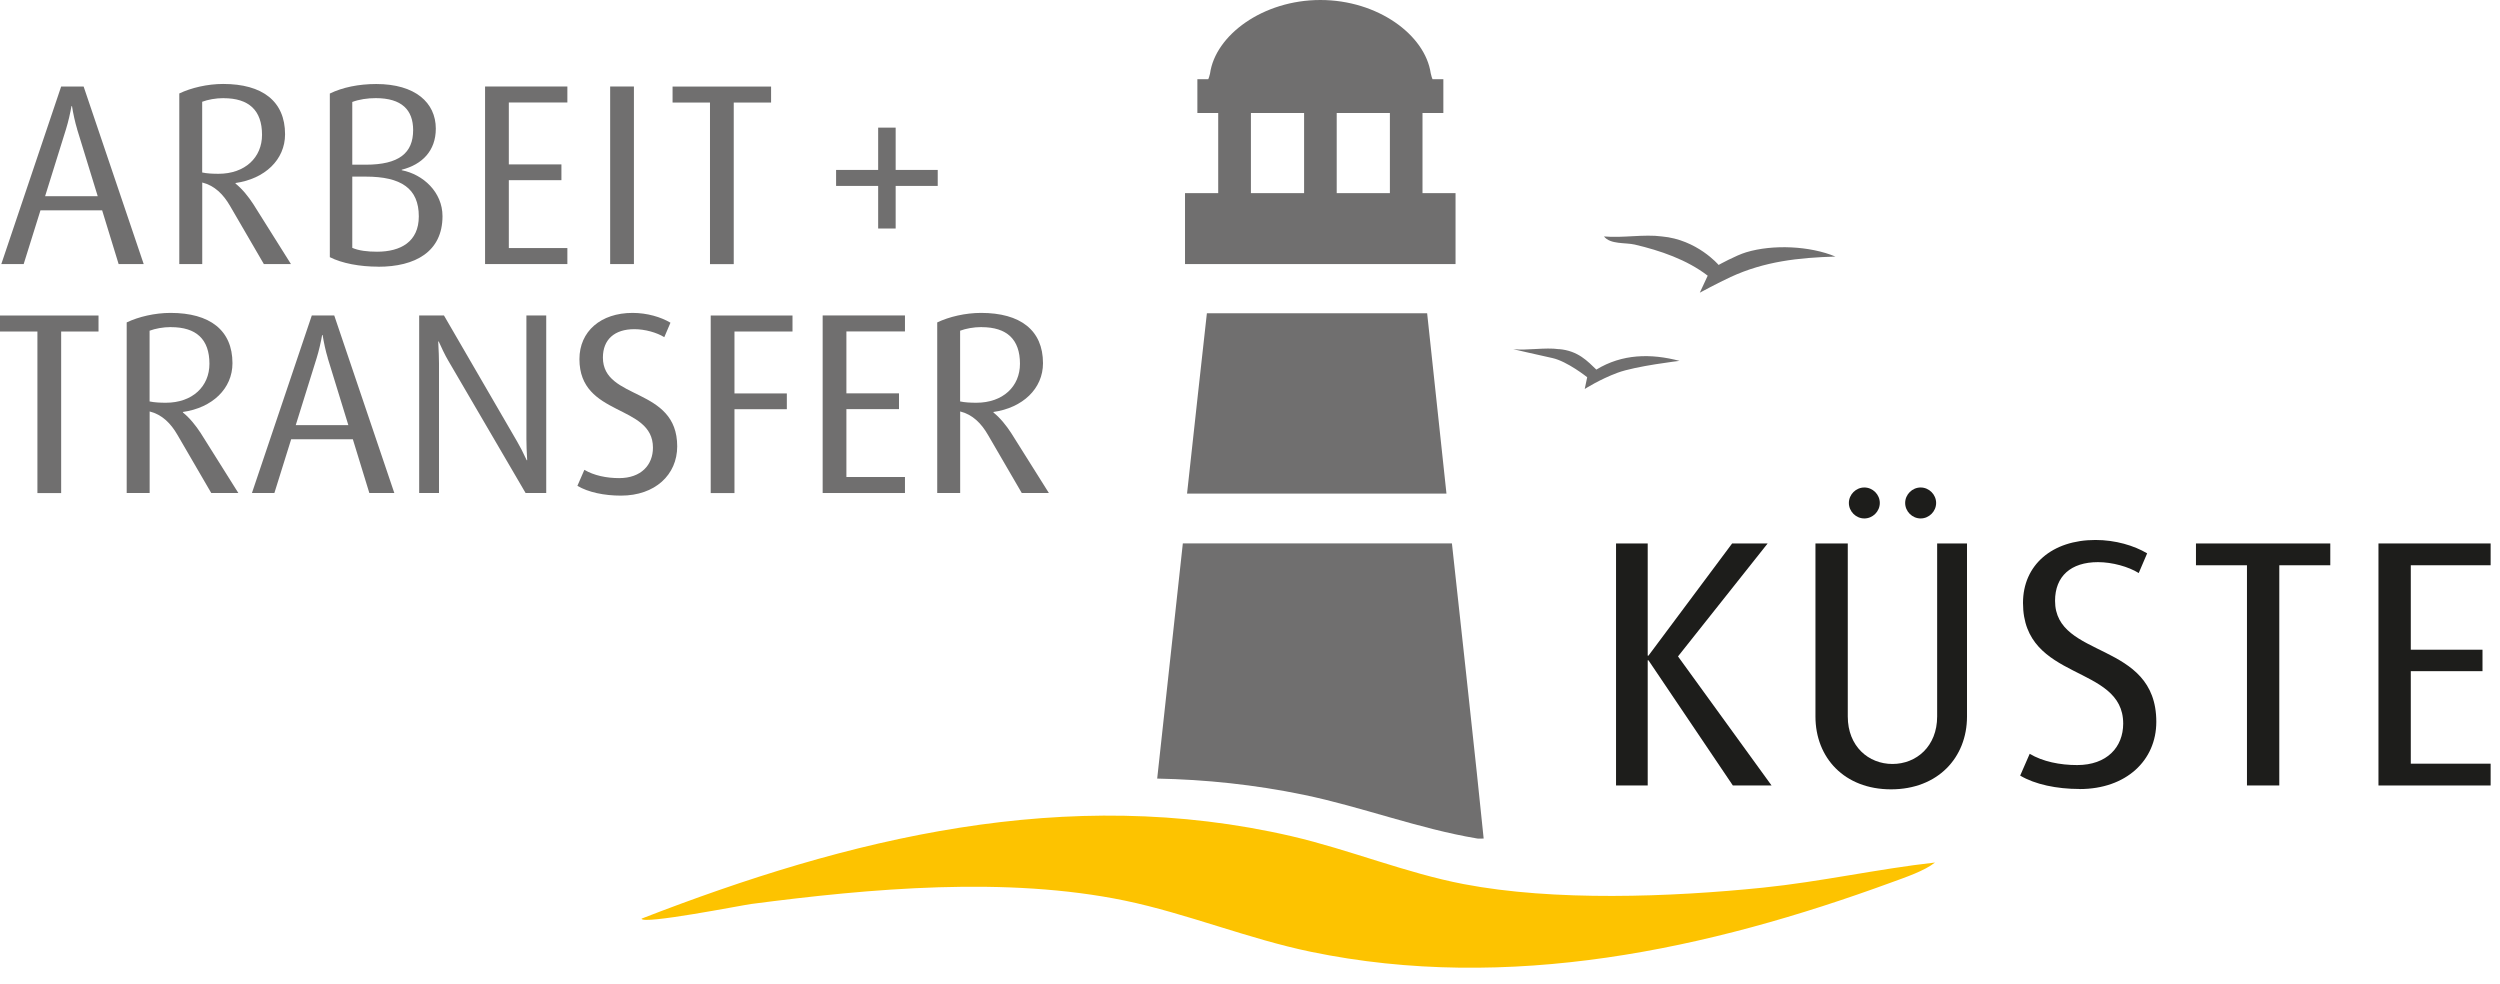 <svg xmlns="http://www.w3.org/2000/svg" xmlns:xlink="http://www.w3.org/1999/xlink" xmlns:serif="http://www.serif.com/" width="100%" height="100%" viewBox="0 0 155 61" xml:space="preserve" style="fill-rule:evenodd;clip-rule:evenodd;stroke-linejoin:round;stroke-miterlimit:2;"><path d="M7.355,16.372l-1.022,-3.331l-3.824,0l-1.041,3.331l-1.387,-0l3.711,-11.009l1.392,-0l3.725,11.009l-1.554,-0Zm-2.572,-8.369c-0.126,-0.401 -0.256,-1.009 -0.319,-1.424l-0.032,0c-0.063,0.37 -0.194,0.96 -0.338,1.424l-1.297,4.16l3.261,-0l-1.279,-4.16l0.004,0Z" style="fill:#706f6f;fill-rule:nonzero;"></path><path d="M16.359,16.372l-2.094,-3.601c-0.415,-0.721 -0.96,-1.266 -1.726,-1.456l0,5.057l-1.423,-0l0,-10.577c0.734,-0.351 1.743,-0.59 2.721,-0.59c2.432,-0 3.837,1.072 3.837,3.118c0,1.587 -1.261,2.767 -3.072,3.024l0,0.032c0.433,0.351 0.802,0.815 1.104,1.279l2.333,3.714l-1.68,-0Zm-2.495,-10.288c-0.496,-0 -0.978,0.094 -1.329,0.225l-0,4.385c0.288,0.063 0.658,0.081 1.009,0.081c1.648,-0 2.702,-1.01 2.702,-2.416c0,-1.518 -0.815,-2.271 -2.382,-2.271l-0,-0.004Z" style="fill:#706f6f;fill-rule:nonzero;"></path><path d="M23.457,16.534c-1.153,-0 -2.256,-0.207 -3.008,-0.59l-0,-10.144c0.783,-0.383 1.792,-0.591 2.878,-0.591c2.414,0 3.693,1.154 3.693,2.767c0,1.375 -0.847,2.226 -2.112,2.546l-0,0.032c1.328,0.257 2.527,1.361 2.527,2.848c-0,2.208 -1.694,3.136 -3.982,3.136l0.004,-0.004Zm-0.162,-10.45c-0.513,-0 -1.04,0.081 -1.454,0.238l-0,3.889l0.833,0c2.063,0 2.941,-0.721 2.941,-2.145c-0,-1.248 -0.703,-1.982 -2.32,-1.982Zm-0.621,4.866l-0.833,0l-0,4.417c0.4,0.175 0.945,0.239 1.535,0.239c1.455,-0 2.59,-0.609 2.59,-2.191c0,-1.725 -1.085,-2.465 -3.292,-2.465Z" style="fill:#706f6f;fill-rule:nonzero;"></path><path d="M30.074,16.372l0,-11.009l5.103,-0l0,0.991l-3.63,0l-0,3.839l3.261,0l-0,0.978l-3.261,0l-0,4.209l3.63,0l0,0.992l-5.103,-0Z" style="fill:#706f6f;fill-rule:nonzero;"></path><rect x="37.83" y="5.363" width="1.473" height="11.009" style="fill:#706f6f;fill-rule:nonzero;"></rect><path d="M45.492,6.358l-0,10.018l-1.473,0l-0,-10.018l-2.32,0l0,-0.991l6.108,0l-0,0.991l-2.32,0l0.005,0Z" style="fill:#706f6f;fill-rule:nonzero;"></path><path d="M55.531,11.527l0,2.641l-1.085,0l-0,-2.641l-2.608,0l-0,-0.991l2.608,-0l-0,-2.623l1.085,0l0,2.623l2.608,-0l0,0.991l-2.608,0Z" style="fill:#706f6f;fill-rule:nonzero;"></path><path d="M3.792,20.554l0,10.017l-1.472,0l-0,-10.017l-2.32,-0l-0,-0.992l6.108,0l-0,0.992l-2.32,-0l0.004,-0Z" style="fill:#706f6f;fill-rule:nonzero;"></path><path d="M13.098,30.567l-2.094,-3.601c-0.415,-0.721 -0.96,-1.266 -1.726,-1.456l0,5.057l-1.423,-0l0,-10.577c0.734,-0.351 1.743,-0.59 2.721,-0.59c2.432,-0 3.837,1.072 3.837,3.118c0,1.587 -1.261,2.767 -3.072,3.024l0,0.032c0.433,0.351 0.802,0.815 1.104,1.279l2.333,3.714l-1.68,-0Zm-2.495,-10.288c-0.496,-0 -0.978,0.094 -1.329,0.225l-0,4.385c0.288,0.063 0.658,0.081 1.009,0.081c1.648,-0 2.702,-1.01 2.702,-2.416c0,-1.518 -0.815,-2.271 -2.382,-2.271l-0,-0.004Z" style="fill:#706f6f;fill-rule:nonzero;"></path><path d="M22.899,30.567l-1.022,-3.331l-3.825,0l-1.04,3.331l-1.392,-0l3.712,-11.009l1.391,-0l3.725,11.009l-1.549,-0Zm-2.576,-8.369c-0.127,-0.401 -0.257,-1.009 -0.32,-1.424l-0.032,0c-0.063,0.37 -0.193,0.96 -0.338,1.424l-1.297,4.16l3.261,-0l-1.279,-4.16l0.005,0Z" style="fill:#706f6f;fill-rule:nonzero;"></path><path d="M32.587,30.567l-4.797,-8.211c-0.193,-0.32 -0.463,-0.897 -0.59,-1.185l-0.031,-0c0.031,0.577 0.049,1.023 0.049,1.361l0,8.035l-1.229,-0l-0,-11.009l1.536,-0l4.54,7.823c0.176,0.302 0.369,0.671 0.59,1.153l0.031,0c-0.031,-0.59 -0.049,-0.878 -0.049,-1.311l-0,-7.665l1.229,-0l0,11.009l-1.279,-0Z" style="fill:#706f6f;fill-rule:nonzero;"></path><path d="M38.501,30.729c-1.04,-0 -2.031,-0.207 -2.702,-0.608l0.432,-0.992c0.59,0.352 1.374,0.514 2.158,0.514c1.36,-0 2.094,-0.816 2.094,-1.888c0,-2.722 -4.558,-1.888 -4.558,-5.489c-0,-1.726 1.329,-2.866 3.292,-2.866c0.91,-0 1.761,0.257 2.352,0.608l-0.383,0.897c-0.464,-0.288 -1.198,-0.496 -1.856,-0.496c-1.23,0 -1.95,0.64 -1.95,1.762c-0,2.673 4.607,1.794 4.607,5.503c0,1.762 -1.373,3.055 -3.486,3.055Z" style="fill:#706f6f;fill-rule:nonzero;"></path><path d="M45.537,20.554l-0,3.839l3.247,-0l0,0.978l-3.247,-0l-0,5.2l-1.473,0l-0,-11.009l5.071,0l0,0.992l-3.598,-0Z" style="fill:#706f6f;fill-rule:nonzero;"></path><path d="M51.005,30.567l-0,-11.009l5.103,-0l-0,0.991l-3.631,0l0,3.839l3.261,0l0,0.978l-3.261,0l0,4.209l3.631,0l-0,0.992l-5.103,-0Z" style="fill:#706f6f;fill-rule:nonzero;"></path><path d="M63.35,30.567l-2.094,-3.601c-0.414,-0.721 -0.959,-1.266 -1.725,-1.456l0,5.057l-1.423,-0l-0,-10.577c0.734,-0.351 1.743,-0.59 2.72,-0.59c2.432,-0 3.838,1.072 3.838,3.118c-0,1.587 -1.266,2.767 -3.072,3.024l-0,0.032c0.432,0.351 0.802,0.815 1.103,1.279l2.334,3.714l-1.681,-0Zm-2.495,-10.288c-0.495,-0 -0.977,0.094 -1.328,0.225l-0,4.385c0.288,0.063 0.657,0.081 1.008,0.081c1.649,-0 2.703,-1.01 2.703,-2.416c-0,-1.518 -0.815,-2.271 -2.383,-2.271l0,-0.004Z" style="fill:#706f6f;fill-rule:nonzero;"></path><path d="M107.437,48.7l-5.234,-7.764l-0.045,-0l0,7.764l-1.964,0l-0,-15.006l1.964,0l0,6.958l0.045,-0l5.189,-6.958l2.202,0l-5.558,7.003l5.801,8.003l-2.4,0Z" style="fill:#1d1d1b;fill-rule:nonzero;"></path><path d="M117.247,48.939c-2.901,0 -4.689,-1.965 -4.689,-4.515l-0,-10.73l2.004,0l0,10.73c0,1.852 1.288,2.942 2.77,2.942c1.482,0 2.771,-1.09 2.771,-2.942l-0,-10.73l1.851,0l-0,10.73c-0,2.55 -1.811,4.515 -4.712,4.515l0.005,0Zm-1.658,-16.795c-0.523,-0 -0.959,-0.437 -0.959,-0.96c0,-0.523 0.436,-0.96 0.959,-0.96c0.523,0 0.959,0.437 0.959,0.96c0,0.523 -0.436,0.96 -0.959,0.96Zm3.491,-0c-0.522,-0 -0.96,-0.437 -0.96,-0.96c0,-0.523 0.438,-0.96 0.96,-0.96c0.522,0 0.96,0.437 0.96,0.96c-0,0.523 -0.438,0.96 -0.96,0.96Z" style="fill:#1d1d1b;fill-rule:nonzero;"></path><path d="M128.935,48.917c-1.419,-0 -2.77,-0.284 -3.684,-0.83l0.59,-1.352c0.806,0.483 1.873,0.699 2.941,0.699c1.851,-0 2.856,-1.113 2.856,-2.573c-0,-3.709 -6.212,-2.573 -6.212,-7.481c0,-2.357 1.811,-3.902 4.491,-3.902c1.243,-0 2.396,0.347 3.206,0.829l-0.522,1.221c-0.63,-0.392 -1.635,-0.676 -2.526,-0.676c-1.68,0 -2.662,0.874 -2.662,2.398c-0,3.641 6.278,2.442 6.278,7.503c0,2.397 -1.873,4.168 -4.752,4.168l-0.004,-0.004Z" style="fill:#1d1d1b;fill-rule:nonzero;"></path><path d="M141.317,35.046l-0.001,13.654l-2.004,0l0,-13.654l-3.162,-0l0,-1.352l8.328,0l0,1.352l-3.162,-0Z" style="fill:#1d1d1b;fill-rule:nonzero;"></path><path d="M147.465,48.7l-0,-15.006l6.954,0l-0,1.352l-4.95,0l-0,5.236l4.446,0l-0,1.33l-4.446,-0l-0,5.736l4.95,0l-0,1.352l-6.954,0Z" style="fill:#1d1d1b;fill-rule:nonzero;"></path><path d="M103.032,14.659c2.188,0.194 3.522,1.767 3.522,1.767c-0,-0 1.076,-0.595 1.707,-0.784c1.648,-0.501 3.955,-0.397 5.536,0.265c-2.289,0.068 -4.396,0.298 -6.495,1.267c-0.816,0.378 -1.914,0.973 -1.914,0.973l0.49,-1.054c-1.287,-0.992 -2.945,-1.56 -4.522,-1.929c-0.585,-0.135 -1.513,-0 -1.91,-0.505c1.127,0.108 2.5,-0.149 3.586,0Z" style="fill:#706f6f;fill-rule:nonzero;"></path><path d="M96.654,21.644c1.198,0.099 1.792,0.771 2.32,1.271c1.599,-0.978 3.378,-1.01 5.157,-0.541c-0,0 -2.721,0.32 -3.838,0.735c-1.117,0.414 -2.04,1.009 -2.04,1.009l0.153,-0.73c-0,0 -1.234,-0.987 -2.162,-1.19c-0.928,-0.202 -2.423,-0.549 -2.423,-0.549c0.888,0.09 1.977,-0.122 2.833,-0" style="fill:#706f6f;fill-rule:nonzero;"></path><path d="M88.195,11.973l0,-4.966l1.293,0l-0,-2.095l-0.672,-0c-0.013,-0.027 -0.031,-0.068 -0.049,-0.131c-0.023,-0.076 -0.045,-0.171 -0.063,-0.243c-0.347,-2.37 -3.279,-4.538 -6.842,-4.538c-3.562,0 -6.513,2.181 -6.841,4.565c-0.018,0.072 -0.036,0.149 -0.059,0.216c-0.018,0.063 -0.036,0.099 -0.049,0.131l-0.676,-0l-0,2.095l1.292,0l0,4.966l-2.058,0l0,4.399l16.773,-0l0,-4.399l-2.058,0l0.009,0Zm-2.022,0l-3.297,0l-0,-4.966l3.297,0l-0,4.966Zm-8.616,-4.966l3.297,0l-0,4.966l-3.297,0l-0,-4.966Z" style="fill:#706f6f;fill-rule:nonzero;"></path><path d="M119.962,53.482c-0.643,0.513 -1.833,0.914 -2.661,1.216c-11.369,4.169 -23.769,6.854 -36.029,4.313c-3.874,-0.802 -7.693,-2.375 -11.53,-3.173c-7.319,-1.514 -15.742,-0.761 -23.16,0.208c-0.577,0.076 -6.788,1.302 -6.806,0.91c12.819,-4.98 26.34,-8.355 40.325,-5.106c3.531,0.82 7.107,2.289 10.653,2.965c5.603,1.073 12.8,0.807 18.534,0.221c3.581,-0.365 7.103,-1.158 10.674,-1.559" style="fill:#fdc300;fill-rule:nonzero;"></path><path d="M88.483,19.422l-13.656,0c-0,0 -1.059,9.554 -1.23,11.181l16.084,-0l-1.198,-11.181Z" style="fill:#706f6f;fill-rule:nonzero;"></path><path d="M90.019,33.69l-16.683,-0l-1.59,14.582c3,0.059 6.027,0.374 9.085,1.005c3.549,0.735 7.161,2.109 10.724,2.704c0.032,0.004 0.063,0.009 0.09,0.013c0.117,0 0.23,-0.004 0.342,-0.004c-0.283,-2.956 -1.968,-18.3 -1.968,-18.3Z" style="fill:#706f6f;fill-rule:nonzero;"></path></svg>